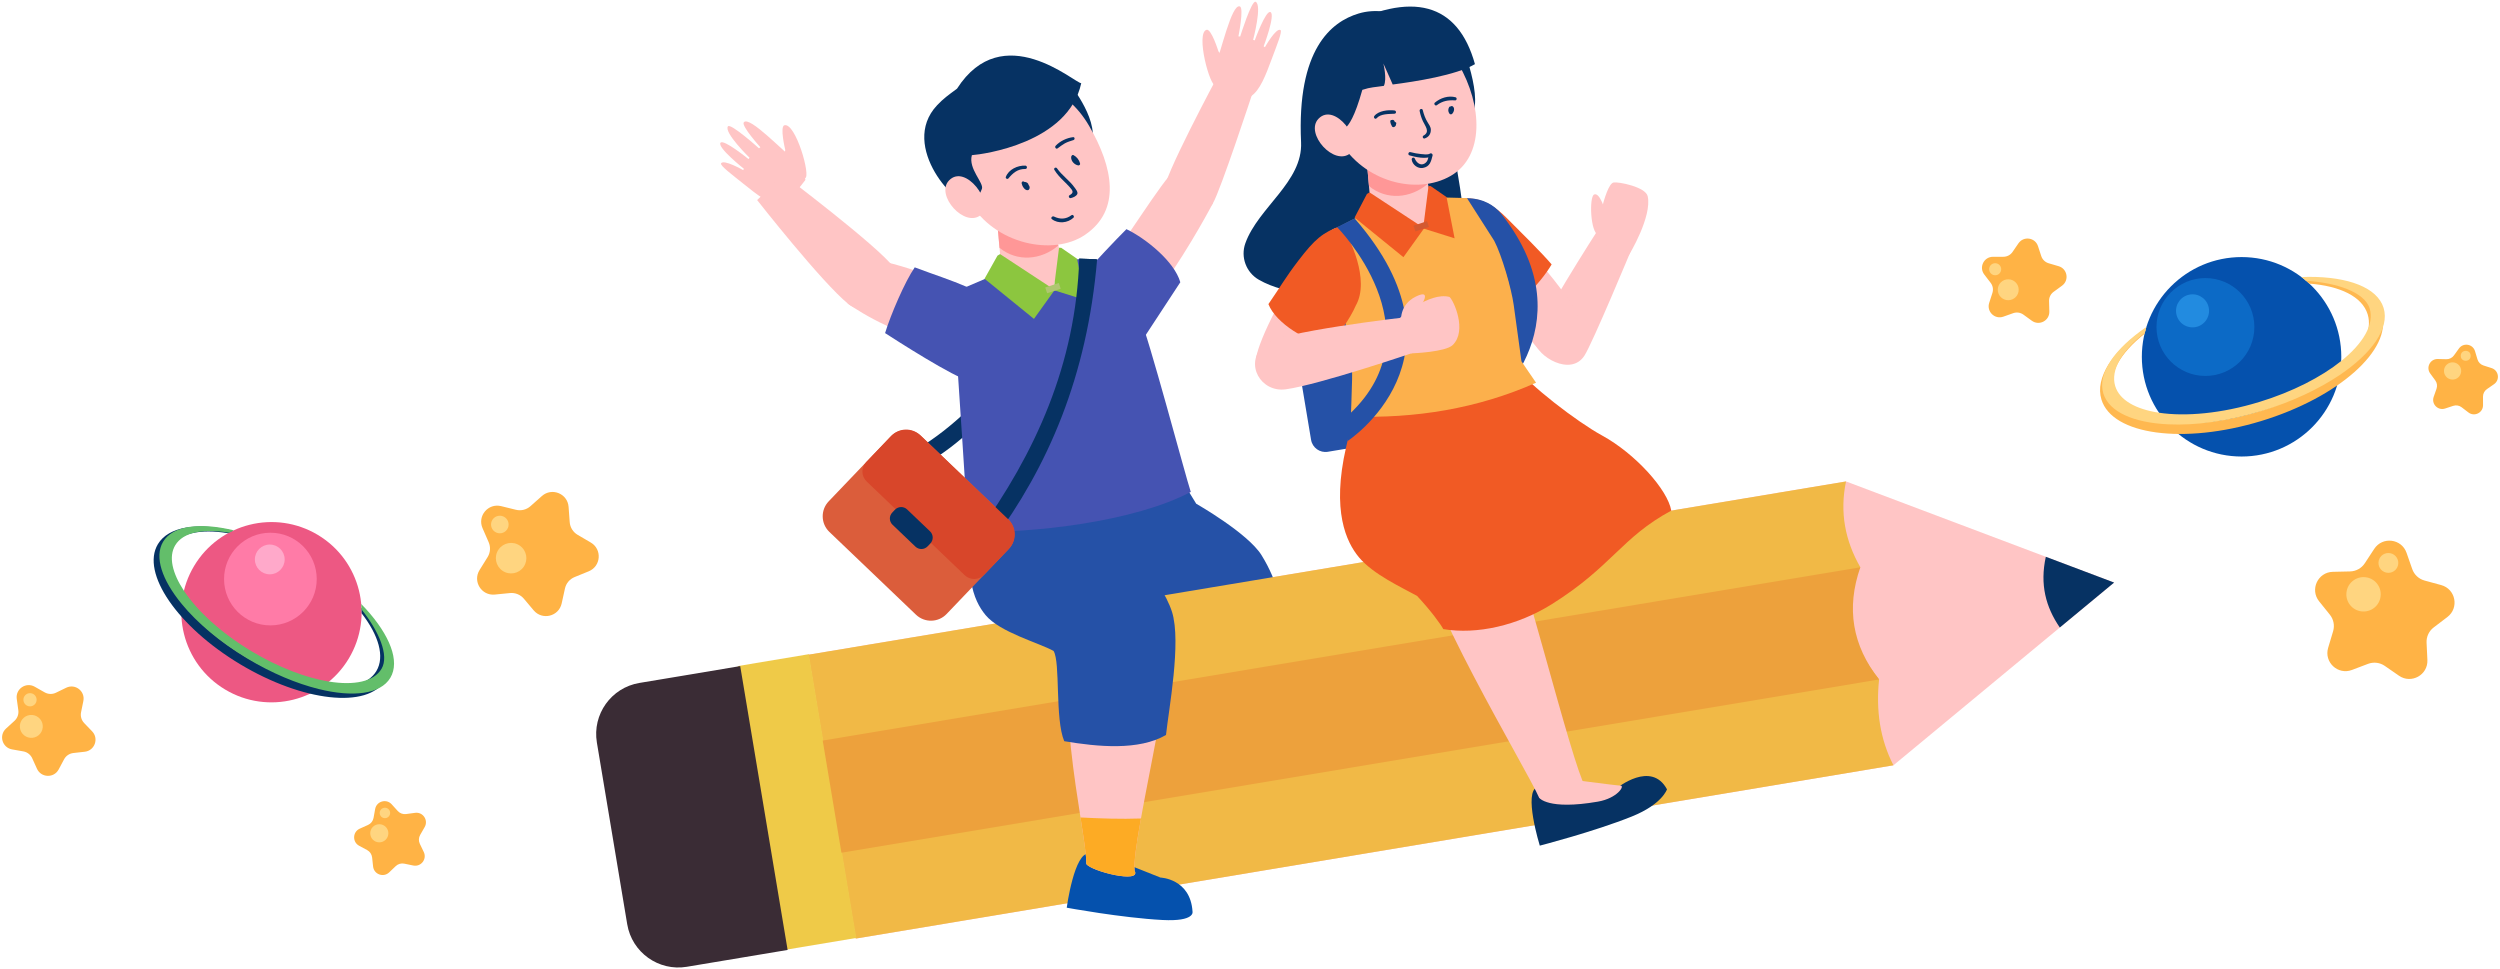 <?xml version="1.0" encoding="utf-8"?>
<!-- Generator: Adobe Illustrator 16.0.0, SVG Export Plug-In . SVG Version: 6.00 Build 0)  -->
<!DOCTYPE svg PUBLIC "-//W3C//DTD SVG 1.1//EN" "http://www.w3.org/Graphics/SVG/1.1/DTD/svg11.dtd">
<svg version="1.1" id="圖層_1" xmlns="http://www.w3.org/2000/svg" xmlns:xlink="http://www.w3.org/1999/xlink" x="0px" y="0px"
	 width="601px" height="233px" viewBox="0 0 601 233" enable-background="new 0 0 601 233" xml:space="preserve">
<g>
	<path fill="#FFC5C5" d="M193.539,42.835c1.469-0.383-2.266-13.387-4.959-12.726c-1.17,0.286,0.192,5.913,0.192,5.913
		s-0.403,2.72,0.22,3.511C190.959,42.028,193.539,42.835,193.539,42.835z"/>
	<path fill="#FFC5C5" d="M193.615,43.249c0,0-0.577-3.712-2.034-4.352c-3.188-2.312-11.417-11.164-12.769-9.496
		c-0.685,0.843,3.985,5.997,3.985,5.997l-0.339,0.253c0,0-6.843-6.139-7.461-5.276c-1.048,1.459,5.2,7.551,5.2,7.551l-0.267,0.311
		c0,0-6.02-4.909-6.728-3.911c-0.81,1.141,5.623,6.243,5.623,6.243l-0.156,0.333c0,0-4.739-2.714-5.327-1.622
		c-0.28,0.517,2.643,2.705,5.434,4.944c3.094,2.479,6.223,5.01,8.878,5.082C189.155,49.256,193.615,43.249,193.615,43.249z"/>
	<g>
		<path fill="#ED5883" d="M46.674,136.038c-6.151,10.27-2.815,23.575,7.451,29.726c10.265,6.152,23.573,2.815,29.725-7.453
			c6.149-10.266,2.814-23.574-7.451-29.725C66.131,122.438,52.823,125.773,46.674,136.038z"/>
		<circle fill="#FF7BA7" cx="65.003" cy="139.205" r="11.138"/>
		<circle fill="#FFA9CA" cx="64.853" cy="134.487" r="3.581"/>
		<path fill="#053263" d="M54.811,128.19c-6.589-1.118-11.839-0.045-13.918,3.423c-3.762,6.281,4.289,18.029,17.976,26.229
			c13.692,8.203,27.851,9.761,31.612,3.48c2.077-3.469,0.542-8.601-3.545-13.883c0.004-0.197-0.005-0.984-0.028-1.336
			c0.008,0.01,0.134,0.174,0.142,0.183c5.695,6.487,8.064,13.007,5.521,17.25c-4.14,6.909-19.73,5.194-34.812-3.842
			c-15.074-9.032-23.944-21.968-19.802-28.876c2.563-4.283,9.518-5.25,18.022-3.223C55.843,127.656,54.853,128.195,54.811,128.19z"
			/>
		<path fill="#63BE6A" d="M39.213,130.232c-2.17,3.636-0.273,9.192,4.475,14.963c3.713,4.528,9.175,9.171,15.799,13.136
			c5.891,3.535,11.838,6.002,17.11,7.31c8.24,2.042,14.878,1.261,17.237-2.69c2.381-3.978-0.122-10.253-5.904-16.601l-1.102-1.154
			c0.048,0.437,0.083,0.873,0.085,1.32c4.096,5.115,6.727,11.046,4.806,14.268c-1.847,3.083-6.569,4.041-12.618,3.07
			c-5.482-0.889-12.061-3.357-18.572-7.256c-7.315-4.383-13.079-9.691-16.316-14.584c-2.814-4.253-3.73-8.202-2.085-10.934
			c1.882-3.139,6.726-4.073,12.906-3.016c0.377-0.208,0.769-0.398,1.157-0.574C48.074,125.537,41.547,126.33,39.213,130.232z"/>
	</g>
	<g>
		<path fill="#FFB345" d="M4.027,168.007l0.378,2.736c0.129,0.944-0.213,1.898-0.918,2.541l-2.039,1.863
			c-1.777,1.622-0.921,4.582,1.447,5.006l2.718,0.483c0.941,0.167,1.738,0.789,2.136,1.661l1.139,2.513
			c1,2.191,4.076,2.293,5.21,0.171l1.303-2.437c0.448-0.844,1.283-1.411,2.236-1.519l2.743-0.308c2.391-0.27,3.437-3.164,1.77-4.9
			l-1.914-1.99c-0.662-0.69-0.943-1.661-0.75-2.599l0.552-2.701c0.484-2.36-1.945-4.249-4.113-3.199l-2.484,1.205
			c-0.861,0.418-1.872,0.384-2.703-0.088l-2.399-1.361C6.247,163.895,3.697,165.623,4.027,168.007z"/>
		<circle fill="#FFD580" cx="7.216" cy="168.221" r="1.589"/>
		<path fill="#FFD580" d="M5.408,176.391c0.973,1.168,2.711,1.328,3.882,0.356c1.169-0.975,1.329-2.712,0.355-3.884
			c-0.974-1.17-2.711-1.33-3.883-0.356C4.593,173.479,4.434,175.219,5.408,176.391z"/>
	</g>
	<g>
		<circle fill="#0551AD" cx="538.873" cy="85.774" r="23.974"/>
		<circle fill="#0C6AC6" cx="530.186" cy="78.612" r="11.764"/>
		<path fill="#228BE0" d="M523.29,75.886c0.639,2.098,2.857,3.279,4.954,2.641c2.101-0.642,3.281-2.859,2.64-4.957
			c-0.638-2.098-2.856-3.278-4.954-2.641C523.832,71.571,522.65,73.788,523.29,75.886z"/>
		<path fill="#FFB850" d="M515.536,80.265c-5.805,4.581-8.821,9.686-7.516,13.964c2.363,7.747,17.977,9.856,34.858,4.706
			c16.896-5.152,28.676-15.616,26.313-23.363c-1.306-4.277-6.656-6.825-14.024-7.388c-0.158-0.151-0.812-0.727-1.116-0.968
			c0.015,0,0.241,0.018,0.253,0.018c9.553,0.142,16.658,3.03,18.256,8.265c2.6,8.527-10.376,20.047-28.982,25.724
			c-18.596,5.671-35.792,3.352-38.393-5.174c-1.609-5.278,2.757-11.707,10.729-17.185C515.865,79.023,515.572,80.236,515.536,80.265
			z"/>
		<path fill="#FFD580" d="M505.642,94.583c1.371,4.479,7.341,7.044,15.601,7.426c6.471,0.312,14.334-0.725,22.503-3.221
			c7.274-2.207,13.708-5.264,18.692-8.617c7.786-5.248,12.072-11.276,10.58-16.145c-1.498-4.903-8.506-7.507-18.008-7.469
			l-1.76,0.045c0.395,0.285,0.778,0.58,1.146,0.91c7.236,0.434,14.053,2.678,15.273,6.641c1.16,3.804-1.557,8.392-6.84,12.635
			c-4.797,3.84-11.703,7.411-19.735,9.858c-9.023,2.751-17.656,3.544-24.073,2.573c-5.579-0.846-9.498-3.024-10.521-6.402
			c-1.179-3.872,1.646-8.543,7.099-12.829c0.111-0.462,0.244-0.926,0.387-1.377C508.36,83.828,504.17,89.773,505.642,94.583z"/>
	</g>
	<g>
		<path fill="#FFB345" d="M591.135,83.768l-1.214,1.681c-0.419,0.582-1.101,0.921-1.817,0.904l-2.074-0.047
			c-1.807-0.042-2.877,2.009-1.811,3.469l1.223,1.674c0.427,0.578,0.536,1.331,0.298,2.011l-0.685,1.954
			c-0.598,1.709,1.021,3.359,2.74,2.797l1.971-0.648c0.682-0.223,1.43-0.098,2.002,0.339l1.65,1.256
			c1.436,1.096,3.508,0.067,3.504-1.742l-0.006-2.075c-0.004-0.717,0.349-1.391,0.94-1.798l1.704-1.182
			c1.486-1.028,1.146-3.318-0.575-3.872l-1.976-0.635c-0.682-0.221-1.213-0.762-1.42-1.448l-0.596-1.987
			C594.475,82.685,592.194,82.302,591.135,83.768z"/>
		<circle fill="#FFD580" cx="592.757" cy="85.538" r="1.193"/>
		<path fill="#FFD580" d="M587.537,89.035c-0.082,1.141,0.777,2.13,1.921,2.207c1.14,0.081,2.129-0.781,2.206-1.922
			c0.08-1.141-0.78-2.13-1.922-2.207C588.604,87.035,587.614,87.894,587.537,89.035z"/>
	</g>
	<g>
		<path fill="#FFB345" d="M570.771,131.941l-2.271,3.461c-0.782,1.199-2.112,1.938-3.546,1.969l-4.139,0.095
			c-3.612,0.08-5.563,4.266-3.303,7.085l2.592,3.228c0.9,1.116,1.188,2.61,0.773,3.983l-1.188,3.965
			c-1.041,3.463,2.338,6.609,5.716,5.331l3.875-1.469c1.34-0.506,2.847-0.324,4.026,0.494l3.404,2.356
			c2.965,2.061,7.008-0.18,6.835-3.789l-0.196-4.139c-0.073-1.434,0.568-2.808,1.713-3.675l3.293-2.508
			c2.876-2.191,1.99-6.726-1.496-7.677l-3.996-1.089c-1.383-0.377-2.493-1.409-2.965-2.765l-1.368-3.908
			C577.34,129.481,572.752,128.921,570.771,131.941z"/>
		<path fill="#FFD580" d="M571.787,135.271c-0.035,1.316,1.008,2.408,2.324,2.439c1.315,0.034,2.408-1.01,2.44-2.324
			c0.032-1.319-1.011-2.411-2.326-2.44C572.91,132.913,571.817,133.957,571.787,135.271z"/>
		<path fill="#FFD580" d="M564.066,142.773c-0.061,2.285,1.746,4.18,4.031,4.23c2.285,0.057,4.18-1.75,4.231-4.031
			c0.058-2.285-1.749-4.183-4.032-4.23C566.014,138.688,564.119,140.49,564.066,142.773z"/>
	</g>
	<g>
		<path fill="#FFB345" d="M90.188,194.484l-0.388,2.146c-0.137,0.745-0.63,1.375-1.318,1.683l-1.994,0.896
			c-1.736,0.778-1.825,3.215-0.147,4.116l1.923,1.036c0.664,0.358,1.11,1.022,1.194,1.774l0.235,2.171
			c0.204,1.894,2.492,2.728,3.87,1.412l1.579-1.509c0.547-0.52,1.315-0.739,2.057-0.584l2.138,0.444
			c1.861,0.389,3.365-1.528,2.54-3.242l-0.945-1.969c-0.329-0.683-0.298-1.481,0.075-2.137l1.086-1.893
			c0.946-1.657-0.415-3.677-2.302-3.421l-2.164,0.292c-0.75,0.099-1.501-0.174-2.008-0.733l-1.467-1.619
			C92.873,191.943,90.53,192.61,90.188,194.484z"/>
		<path fill="#FFD580" d="M91.365,195.893c0.255,0.646,0.985,0.961,1.629,0.707c0.645-0.255,0.961-0.984,0.708-1.631
			c-0.254-0.645-0.987-0.962-1.631-0.704C91.425,194.514,91.108,195.247,91.365,195.893z"/>
		<path fill="#FFD580" d="M89.156,201.122c0.443,1.119,1.708,1.668,2.828,1.228c1.118-0.444,1.67-1.711,1.229-2.832
			c-0.443-1.119-1.711-1.668-2.829-1.225C89.262,198.732,88.712,199.999,89.156,201.122z"/>
	</g>
	<g>
		<path fill="#FFB345" d="M477.02,65.995l1.533,1.997c0.532,0.689,0.689,1.599,0.422,2.429l-0.773,2.395
			c-0.676,2.088,1.338,4.045,3.405,3.309l2.374-0.844c0.82-0.29,1.734-0.158,2.442,0.352l2.036,1.477
			c1.781,1.285,4.263-0.024,4.202-2.222l-0.067-2.515c-0.024-0.872,0.383-1.699,1.088-2.213l2.03-1.481
			c1.776-1.296,1.296-4.064-0.81-4.685l-2.414-0.71c-0.836-0.249-1.5-0.89-1.77-1.72l-0.783-2.392
			c-0.681-2.088-3.461-2.486-4.701-0.675l-1.425,2.076c-0.495,0.722-1.31,1.151-2.18,1.153l-2.517,0.005
			C476.916,61.735,475.68,64.256,477.02,65.995z"/>
		<path fill="#FFD580" d="M479.131,66.079c0.75,0.282,1.582-0.098,1.863-0.85c0.284-0.748-0.098-1.58-0.847-1.862
			s-1.583,0.099-1.864,0.847C478.004,64.964,478.384,65.798,479.131,66.079z"/>
		<circle fill="#FFD580" cx="482.779" cy="69.657" r="2.514"/>
	</g>
	<g>
		<path fill="#FFB345" d="M116.002,126.975l1.47,3.365c0.512,1.164,0.414,2.508-0.254,3.587l-1.939,3.12
			c-1.69,2.723,0.474,6.197,3.661,5.886l3.655-0.362c1.266-0.125,2.514,0.383,3.337,1.353l2.365,2.808
			c2.07,2.448,6.043,1.465,6.729-1.669l0.79-3.586c0.271-1.242,1.137-2.269,2.314-2.75l3.399-1.386
			c2.965-1.209,3.259-5.294,0.497-6.915l-3.168-1.854c-1.097-0.646-1.811-1.785-1.902-3.057l-0.268-3.661
			c-0.231-3.196-4.029-4.738-6.421-2.607l-2.749,2.441c-0.949,0.846-2.258,1.167-3.491,0.862l-3.563-0.878
			C117.353,120.908,114.715,124.042,116.002,126.975z"/>
		<path fill="#FFD580" d="M118.963,127.834c0.963,0.664,2.275,0.42,2.938-0.545c0.662-0.962,0.416-2.273-0.546-2.938
			c-0.961-0.66-2.277-0.414-2.939,0.543C117.758,125.86,118.003,127.176,118.963,127.834z"/>
		<path fill="#FFD580" d="M120.796,137.207c1.67,1.146,3.95,0.724,5.097-0.947c1.146-1.668,0.727-3.95-0.945-5.1
			c-1.669-1.145-3.952-0.723-5.1,0.95C118.702,133.777,119.129,136.058,120.796,137.207z"/>
	</g>
	<g>
		<g>
			<path fill="#063263" d="M257.805,21.011c0,0,8.253,10.629,3.349,15.319c-4.905,4.689-8.111-15.272-3.456-15.957"/>
			<path fill="#063263" d="M218.433,113.458l-3.809-2.48c16.612-7.184,31.277-24.97,44.831-48.806l4.161,0.149
				C249.229,88.325,233.107,107.592,218.433,113.458z"/>
			
				<rect x="253.265" y="77.276" transform="matrix(0.981 0.193 -0.193 0.981 23.73 -47.438)" fill="#063263" width="4.103" height="41.568"/>
			<path fill="#FFC5C5" d="M368.987,82.195c-0.819-2.135,15.361-27.243,15.361-27.243l7.983,4.702c0,0-9.518,22.927-11.45,25.869
				C377.549,90.599,369.557,85.636,368.987,82.195z"/>
			<path fill="#2551A7" d="M338.607,105.368l-19.401,3.241c-1.903,0.316-3.706-0.97-4.025-2.875l-5.484-32.839
				c-0.981-5.875,2.984-11.431,8.858-12.41l12.217-2.041L338.607,105.368z"/>
			<path fill="#063263" d="M326.587,3.255c-6.575,1.986-14.853,8.594-13.81,30.944c0.445,9.521-10.309,15.654-13.397,24.288
				c-1.187,3.314,0.193,7.013,3.246,8.764c13.481,7.725,41.56,1.54,48.698-5.491c3.834-8.698-8.741-54.883-8.741-54.883
				S334.811,0.768,326.587,3.255z"/>
			<g>
				<path fill="#053D7F" d="M414.391,176.762c0,0,8.244-6.651,11.998,0.369c0,0-1.149,3.584-8.482,6.495
					c-9.075,3.599-22.156,6.908-22.156,6.908s-3.991-13.106-0.48-14.094C398.781,175.453,414.391,176.762,414.391,176.762z"/>
				<path fill="#FFC5C5" d="M385.758,107.394c5.842,13.159,17.603,63.277,21.09,69.266c3.783,4.42-9.463,3.482-11.213,2.338
					c-2.922-6.856-29.337-50.932-28.104-61.231C368.764,107.466,385.758,107.394,385.758,107.394z"/>
				<path fill="#FFC5C5" d="M400.579,174.292c0,0,13.626,1.88,14.673,1.898c1.051,0.015-0.782,3.031-5.49,3.826
					c-12.111,2.041-14.127-1.019-14.127-1.019L400.579,174.292z"/>
			</g>
			<g>
				<polygon fill="#FFC5C5" points="455.181,183.975 205.729,225.632 194.334,157.395 443.785,115.737 508.231,140.046 				"/>
				<path fill="#063263" d="M491.816,133.853c-1.465,6.651-0.008,12.092,3.36,16.999l13.055-10.806L491.816,133.853z"/>
				<path fill="#2551A7" d="M275.877,102.823c-13.037,8.123-5.085,4.841-20.386,6.412c0.297,2.663-0.394,9.501-0.669,12.677
					c-1.373,15.779,2.224,21.867,5.66,25.013c3.975,3.641,13.628,4.823,17.396,6.274c2.046,2.491,3.194,5.291,3.92,6.906
					c8.226,0.226,20.018-1.254,27.218-7.628c-0.592-6.432-1.744-12.563-5.747-19.017c-3.288-5.3-15.698-12.365-15.698-12.365
					S277.509,104.574,275.877,102.823z"/>
				<path fill="#F1B946" d="M455.179,183.975l-249.451,41.657l-11.396-68.237l249.452-41.656c-1.545,7.393-0.23,14.241,3.445,20.634
					c-6.717,8.643-2.349,18.217,4.504,26.966C450.947,170.777,451.958,177.695,455.179,183.975z"/>
				
					<rect x="182.965" y="158.325" transform="matrix(0.986 -0.165 0.165 0.986 -29.164 34.206)" fill="#EFCA48" width="17.321" height="69.182"/>
				<path fill="#3A2C35" d="M189.343,228.368l-24.232,4.047c-6.781,1.132-13.195-3.447-14.328-10.226l-7.295-43.685
					c-1.132-6.779,3.447-13.195,10.228-14.325l24.232-4.05L189.343,228.368z"/>
				<path fill="#EDA13C" d="M451.732,163.339l-249.452,41.657l-4.502-26.966l249.45-41.657
					C443.793,146.186,445.295,155.174,451.732,163.339z"/>
			</g>
			<g>
				<path fill="#063263" d="M388.743,189.438c0,0,8.215-6.69,12,0.315c0,0-1.13,3.588-8.452,6.534
					c-9.059,3.641-22.125,7.005-22.125,7.005s-4.051-13.085-0.545-14.089C373.129,188.199,388.743,189.438,388.743,189.438z"/>
				<path fill="#FFC5C5" d="M359.799,120.201c5.902,13.13,17.885,63.197,21.404,69.169c3.801,4.402-9.449,3.526-11.205,2.39
					c-2.955-6.844-29.568-50.796-28.38-61.105C342.804,120.351,359.799,120.201,359.799,120.201z"/>
				<path fill="#FFC5C5" d="M374.922,187.03c0,0,13.633,1.821,14.684,1.834c1.048,0.009-0.77,3.035-5.477,3.851
					c-12.1,2.097-14.131-0.955-14.131-0.955L374.922,187.03z"/>
			</g>
			<polygon fill="#FFC5C5" points="342.059,47.337 352.879,47.964 364.5,108.108 332.066,113.525 318.659,56.229 332.141,49.839 			
				"/>
			<path fill="#FFC5C5" d="M329.707,51.53l-1.002-11.22l13.067-1.745l2.542,9.62C338.159,54.698,329.707,51.53,329.707,51.53z"/>
			<path fill="#FF9797" d="M340.516,38.944l2.742,5.241c-4.201,3.571-9.955,3.986-14.156,0.55l-0.396-4.425L340.516,38.944z"/>
			<path fill="#063263" d="M350.52,8.318c0,0,6.076,14.118,3.438,19.208c-2.641,5.093-15.785-4.239-15.785-4.239L350.52,8.318z"/>
			<path fill="#FFC5C5" d="M322.025,33.766c5.786,9.987,18.613,13.219,26.74,8.509c8.124-4.706,7.67-16.852,1.882-26.837
				c-5.784-9.986-16.267-12.985-24.392-8.279C318.133,11.868,316.236,23.78,322.025,33.766z"/>
			<path fill="#063263" d="M354.578,15.421c-4.551,2.684-14.432,4.198-19.775,4.893c-0.258-0.641-2.244-5.052-2.244-5.052
				s0.93,3.721,0.122,5.379c-2.134,0.335-3.14,0.281-5.177,0.958c-3.682,13.154-5.566,7.475-5.479,12.167
				c-3.089,2.278-13.266-19.873-0.006-26.935C339.57-2.52,350.52,0.789,354.578,15.421z"/>
			<path fill="#FFC5C5" d="M369.79,83.913c0,0,8.565,4.739,9.95-4.667c0.832-5.513-11.098-17.55-18.195-25.941
				c-3.432-4.059-7.738-6.642-12.496-3.867C344.208,53.823,369.79,83.913,369.79,83.913z"/>
			<path fill="#F15A24" d="M358.787,76.069c-4.877-9.626-10.484-24.028-7.367-28.271c2.227-0.307,6.012-0.168,10.584,4.401
				c3.415,3.41,8.629,8.564,11.008,11.36C370.413,68.039,363.871,75.042,358.787,76.069z"/>
			<path fill="#2551A7" d="M351.333,47.613c0,0,24.03,25.082,4.442,44.635l1.115,6.685c0,0,25.738-19.984,4.088-47.44
				c-1.838-2.332-4.646-3.691-7.615-3.815C352.756,47.653,352.086,47.632,351.333,47.613z"/>
			<path fill="#F15A24" d="M385.098,104.669c-5.891-3.211-17.699-12.217-20.834-16.676c-14.035,6.235-22.862,7.577-38.232,7.012
				c-0.076,2.678-1.708,9.355-2.422,12.461c-3.549,15.436,0.08,22.88,3.049,26.473c3.43,4.153,10.473,7.355,14.002,9.314
				c3.422,3.67,5.697,6.844,6.304,7.983c8.113,1.369,17.919-0.879,26.069-5.978c14.48-9.061,16.754-16.049,28.739-22.506
				C400.934,117.739,393.103,109.031,385.098,104.669z"/>
			<path fill="#FCB04C" d="M369.268,92.003c-1.148-1.633-3.51-5.151-3.51-5.151l-1.865-13.556
				c-0.531-3.871-2.865-11.959-4.684-15.417l-6.557-10.263l-8.408-0.221l-1.877,7.477l-12.754-4.369l-7.214,3.748l-0.005,18.539
				l1.647,7.774c0.747,3.523,1.081,7.121,1,10.723c-0.069,3.047-0.253,7.625-0.288,8.829
				C340.123,100.681,355.23,98.241,369.268,92.003z"/>
			<path fill="#FFC5C5" d="M312.639,91.227c0,0-10.381,0.215-10.721-4.382c-0.118-3.483,6.223-16.442,12.75-25.284
				c3.156-4.275,5.105-6.863,7.352-6.866c3.727,3.812,4.949,10.966,2.215,17.876C321.533,78.366,312.639,91.227,312.639,91.227z"/>
			<path fill="#F15A24" d="M319.436,82.948c1.896-1.779,5.178-6.384,6.497-9.495c3.521-6.16-1.527-16.555-3.533-19.202
				c-4.499,1.692-6.316,3.244-10.25,8.373c-3.161,4.124-4.176,6.079-7.223,10.485C306.748,77.787,314.293,82.263,319.436,82.948z"/>
			<path fill="#2551A7" d="M321.438,54.607c0,0,24.463,24.668,3.062,44.859l-0.567,6.579c0,0,30.863-20.136,1.712-53.541
				L321.438,54.607z"/>
			<path fill="#FFC5C5" d="M316.969,28.542c-3.398,3.527,3.832,11.623,7.732,8.231C327.874,34.012,320.939,24.421,316.969,28.542z"
				/>
			<path fill="#FFC5C5" d="M336.58,76.404c0,0,6.938-6.272,11.859-5.03c0.971,0.722,4.357,8.098,0.793,11.574
				c-1.729,1.688-9.662,1.995-10.025,2.006C338.845,84.965,336.58,76.404,336.58,76.404z"/>
			<g>
				<path fill="#FFC5C5" d="M383.5,57.424c0,0,2.223-13.182,4.426-13.558c1.189-0.203,7.68,1.074,8.18,3.304
					c1.088,4.847-4.373,14.008-4.617,14.278S383.5,57.424,383.5,57.424z"/>
				<path fill="#FFC5C5" d="M383.23,46.756c1.422-0.613,2.721,4.136,2.721,4.136l0.072,0.212c0,0,0.316,6.048-1.711,5.465
					C382.283,55.981,382.006,47.28,383.23,46.756z"/>
			</g>
			<path fill="#FFC5C5" d="M303.859,82.821c3.248-3.011,33.75-6.526,33.75-6.526l2.23,8.466c0,0-22.621,7.7-30.734,8.83
				C303.172,94.42,298.96,87.565,303.859,82.821z"/>
			<polygon fill="#F15A24" points="329.236,46.249 328.609,46.631 325.648,52.3 337.381,61.826 342.367,54.872 			"/>
			<polygon fill="#F15A24" points="343.414,44.718 343.932,44.739 347.746,47.376 349.682,57.288 342.123,54.912 			"/>
			
				<rect x="340.09" y="53.697" transform="matrix(0.948 -0.317 0.317 0.948 0.375 111.158)" fill="#D35930" width="3.435" height="1.459"/>
			<g>
				<path fill="#FFC5C5" d="M279.91,45.93c-0.907-2.103,13.078-28.095,13.078-28.095l8.173,4.374c0,0-7.753,23.606-9.563,26.627
					C288.475,54.045,280.618,49.343,279.91,45.93z"/>
				<g>
					<path fill="#0551AD" d="M278.969,210.965c0,0,7.228,0.244,7.715,8.192c0,0,0.658,2.421-7.224,2.01
						c-9.747-0.509-23.018-2.955-23.018-2.955s1.829-13.573,5.435-13.01c1.833,0.288,10.837,3.27,10.837,3.27L278.969,210.965z"/>
					<path fill="#FFC5C5" d="M282.142,148.754c-0.171,14.397-10.071,53.646-9.396,60.545c1.793,3.223-10.488,0.15-11.603-1.617
						c0.2-7.453-9.798-46.195-0.749-61.688C265.806,137.145,282.142,148.754,282.142,148.754z"/>
					<path fill="#FDAB24" d="M274.287,196.765c-4.842,0.18-9.722-0.005-14.536-0.245c0.81,5.187,1.442,9.23,1.392,11.162
						c1.114,1.768,13.396,4.84,11.603,1.617C272.551,207.327,273.226,202.696,274.287,196.765z"/>
				</g>
				<path fill="#FFC5C5" d="M240.888,66.361l-1.002-11.219l13.068-1.745l2.542,9.619c-1.298,1.376-2.28,6.204-2.28,6.204
					L240.888,66.361z"/>
				<path fill="#FF9797" d="M251.698,53.775l2.741,5.243c-4.201,3.571-9.955,3.985-14.157,0.551l-0.396-4.427L251.698,53.775z"/>
				<path fill="#FFC5C5" d="M233.206,48.597c5.787,9.987,19.903,13.135,27.657,7.84c8.712-5.95,6.755-16.181,0.966-26.165
					c-5.785-9.987-16.266-12.987-24.391-8.278C229.313,26.701,227.417,38.611,233.206,48.597z"/>
				<path fill="#063263" d="M259.928,20.002c-3.119,14.395-23.642,17.115-26.289,17.297c-0.921,3.29,2.95,6.669,2.411,8.112
					c-1.618,4.333-2.911-0.333-2.845,3.186c-2.648,1.955-17.273-13.375-7.927-23.292c1.519-1.611,2.667-2.421,4.789-3.989
					C241.041,4.219,258.37,19.987,259.928,20.002z"/>
				<path fill="#FFC5C5" d="M291.599,48.836c0,0,0.052-7.741-9.45-7.418c-1.917,0.547-12.893,18.77-19.875,27.257
					c-3.376,4.103-5.145,8.807-1.563,12.989C270.232,89.718,291.599,48.836,291.599,48.836z"/>
				<path fill="#4553B2" d="M283.746,67.851c-2.795,4.25-9.513,14.514-9.513,14.514s-14.379-2.603-17.473-4.526
					c-0.481-2.196-1.001-6.211,3.2-11.126c3.136-3.667,8.236-9.034,10.835-11.623C275.462,57.331,282.326,62.863,283.746,67.851z"/>
				<path fill="#2551A7" d="M258.29,106.317c-14.037,6.237-5.706,4.088-21.079,3.521c-0.074,2.679-1.707,9.355-2.419,12.46
					c-3.55,15.438-0.835,21.966,2.133,25.56c3.43,4.152,12.826,6.669,16.355,8.626c1.681,2.751,0.296,16.303,2.563,21.7
					c8.116,1.367,17.933,2.297,24.464-1.496c0.635-6.003,3.719-22.289,1.462-29.535c-2.516-8.081-14.435-21.114-14.435-21.114
					S259.666,108.275,258.29,106.317z"/>
				<path fill="#4553B2" d="M286.264,118.253c-1.155-3.351-10.422-38.346-12.241-41.802l-10.188-14.002l-8.41-0.221l-1.877,7.475
					l-12.75-4.368l-8.843,3.781l-1.959,16.424c0,0,2.743,41.039,2.71,42.244C248.077,128.349,272.854,125.386,286.264,118.253z"/>
				<path fill="#FFC5C5" d="M203.792,72.956c0,0-0.984-9.56,3.508-10.608c3.418-0.661,17.209,3.591,26.958,8.665
					c1.447,2.401-2.14,12.787-9.39,11.163C213.186,79.896,203.792,72.956,203.792,72.956z"/>
				<path fill="#4553B2" d="M212.774,80.075c2.184,1.415,16.868,10.878,20.203,11.411c6.825,1.941,5.828-19.725-0.094-22.313
					c-4.762-2.08-7.972-3.002-12.979-4.903C217.54,67.687,214.114,75.684,212.774,80.075z"/>
				<path fill="#FFC5C5" d="M228.15,43.375c-3.398,3.526,3.832,11.621,7.732,8.231C239.054,48.845,232.122,39.253,228.15,43.375z"/>
				<path fill="#FFC5C5" d="M214.87,64.27c-3.909-5.191-26.578-22.279-26.578-22.279l-6.275,6.105c0,0,15.561,19.837,21.929,24.986
					C208.605,76.851,216.625,70.858,214.87,64.27z"/>
				<polygon fill="#8CC63F" points="240.417,61.083 239.791,61.463 236.68,67.012 248.563,76.659 253.547,69.703 				"/>
				<polygon fill="#8CC63F" points="254.595,59.552 255.113,59.571 258.926,62.21 260.862,72.123 253.304,69.747 				"/>
				
					<rect x="251.271" y="68.528" transform="matrix(0.949 -0.317 0.317 0.949 -8.909 83.733)" fill="#AFC671" width="3.435" height="1.46"/>
			</g>
			<path fill="#FFC5C5" d="M336.841,77.386c0,0-0.612-4.083,3.577-6.117c4.189-2.036,0.949,2.633,0.949,2.633L336.841,77.386z"/>
			<path fill="#DB5D3B" d="M220.201,147.774l-20.815-19.896c-2.078-1.988-2.151-5.285-0.165-7.361l14.85-15.537
				c1.986-2.076,5.282-2.151,7.359-0.164l20.814,19.896c2.079,1.989,2.152,5.283,0.167,7.36l-14.851,15.536
				C225.573,149.687,222.279,149.76,220.201,147.774z"/>
			<path fill="#063263" d="M234.869,128.38l3.622,1.927c13.424-18.072,22.875-39.784,25.259-67.972l-4.294-0.162
				C258.626,87.605,248.886,108.97,234.869,128.38z"/>
			<path fill="#D8462A" d="M231.915,138.282l-23.572-22.534c-1.317-1.26-1.365-3.349-0.105-4.664l6.003-6.281
				c1.893-1.979,5.032-2.05,7.012-0.155l21.17,20.235c1.98,1.895,2.051,5.034,0.158,7.014l-6.003,6.279
				C235.32,139.492,233.231,139.538,231.915,138.282z"/>
			<path fill="#063263" d="M220.073,131.413l-5.511-5.268c-0.826-0.79-0.856-2.099-0.065-2.923l0.653-0.688
				c0.789-0.824,2.099-0.854,2.923-0.063l5.512,5.267c0.826,0.788,0.855,2.099,0.064,2.924l-0.654,0.685
				C222.208,132.172,220.899,132.202,220.073,131.413z"/>
		</g>
		<path fill="#FFC5C5" d="M292.311,20.63c-1.459,0.423-4.919-12.655-2.266-13.468c1.15-0.354,2.865,5.174,2.865,5.174
			s1.742,2.131,1.612,3.129C294.111,18.616,292.311,20.63,292.311,20.63z"/>
		<path fill="#FFC5C5" d="M292.456,21.028c0,0-1.405-3.485-0.485-4.782c1.555-3.619,4.078-15.439,6.099-14.701
			c1.02,0.375-0.352,7.193-0.352,7.193l0.422,0.042c0,0,2.73-8.776,3.704-8.353c1.646,0.715-0.595,9.147-0.595,9.147l0.389,0.131
			c0,0,2.649-7.301,3.771-6.808c1.281,0.565-1.627,8.244-1.627,8.244l0.305,0.204c0,0,2.676-4.76,3.742-4.124
			c0.504,0.301-0.881,3.676-2.132,7.03c-1.384,3.718-2.772,7.491-5.016,8.916C299.368,23.897,292.456,21.028,292.456,21.028z"/>
		<g>
			<g id="XMLID_13_">
				<g>
					<path fill="#063263" d="M330.937,28.425c0.955-1.104,2.962-1.005,4.282-1.083c0.521-0.031,0.496-0.729,0-0.791
						c-1.483-0.188-3.837,0.063-4.827,1.331C330.095,28.262,330.605,28.807,330.937,28.425L330.937,28.425z"/>
				</g>
			</g>
			<g id="XMLID_12_">
				<g>
					<path fill="#063263" d="M345.405,25.294c1.349-1.029,2.743-1.275,4.399-1.16c0.438,0.031,0.513-0.644,0.102-0.753
						c-1.737-0.463-3.639,0.163-4.973,1.302C344.601,24.968,345.054,25.562,345.405,25.294L345.405,25.294z"/>
				</g>
			</g>
			<g id="XMLID_11_">
				<g>
					<path fill="#063263" d="M341.28,26.679c0.163,0.862,0.42,1.653,0.782,2.45c0.526,1.157,1.822,2.571,0.144,3.475
						c-0.37,0.199-0.116,0.821,0.288,0.683c0.985-0.335,1.496-1.086,1.481-2.135c-0.008-0.628-0.453-1.236-0.769-1.741
						c-0.562-0.901-0.926-1.912-1.175-2.939C341.913,25.978,341.188,26.191,341.28,26.679L341.28,26.679z"/>
				</g>
			</g>
			<g id="XMLID_10_">
				<g>
					<path fill="#063263" d="M334.223,29.208c0.047,0.43,0.188,0.798,0.41,1.169c0.176,0.295,0.678,0.261,0.757-0.099
						c0.102-0.46,0.034-0.887-0.226-1.284c-0.185-0.282-0.656-0.262-0.744,0.097c-0.113,0.465-0.013,1.098,0.479,1.313
						c0.182,0.08,0.402,0.065,0.55-0.083c0.168-0.168,0.115-0.393,0.198-0.591c0.141-0.339-0.327-0.497-0.548-0.318
						c-0.079,0.063-0.118,0.118-0.164,0.208c-0.132,0.261-0.063,0.065,0.06,0.049c0.104,0.014,0.207,0.027,0.311,0.041
						c-0.119-0.112-0.152-0.246-0.1-0.401c-0.248,0.032-0.496,0.064-0.744,0.097c0.145,0.215,0.19,0.396,0.13,0.652
						c0.252-0.033,0.505-0.066,0.757-0.099c-0.165-0.272-0.274-0.553-0.383-0.852C334.829,28.734,334.174,28.758,334.223,29.208
						L334.223,29.208z"/>
				</g>
			</g>
			<g id="XMLID_9_">
				<g>
					<path fill="#063263" d="M348.364,25.781c-0.284,0.486-0.263,1.042,0.058,1.506c0.153,0.223,0.46,0.289,0.664,0.086
						c0.433-0.427,0.727-1.334,0.173-1.789c-0.236-0.193-0.61-0.081-0.615,0.255c-0.006,0.36,0.136,0.637-0.155,0.935
						c0.221,0.029,0.442,0.057,0.664,0.086c-0.151-0.212-0.211-0.425-0.099-0.676C349.26,25.724,348.63,25.327,348.364,25.781
						L348.364,25.781z"/>
				</g>
			</g>
			<g id="XMLID_8_">
				<g>
					<path fill="#063263" d="M338.862,37.357c1.64,0.449,3.578,0.875,5.234,0.323c-0.172-0.172-0.344-0.343-0.516-0.515
						c-0.321,0.854-0.229,1.606-1.109,2.147c-0.995,0.612-1.979-0.253-2.324-1.136c-0.19-0.488-0.846-0.297-0.773,0.213
						c0.172,1.214,1.44,2.193,2.674,1.985c1.695-0.287,1.979-1.544,2.342-2.986c0.087-0.347-0.294-0.672-0.615-0.473
						c-0.583,0.36-1.526,0.169-2.167,0.117c-0.855-0.07-1.698-0.246-2.528-0.461C338.569,36.439,338.355,37.219,338.862,37.357
						L338.862,37.357z"/>
				</g>
			</g>
		</g>
		<g>
			<g id="XMLID_7_">
				<g>
					<path fill="#063263" d="M257.986,32.971c-1.506,0.164-3.188,0.959-4.217,2.085c-0.285,0.312,0.099,0.885,0.473,0.613
						c0.571-0.416,1.106-0.85,1.727-1.195c0.666-0.371,1.393-0.57,2.111-0.806C258.442,33.549,258.402,32.926,257.986,32.971
						L257.986,32.971z"/>
				</g>
			</g>
			<g id="XMLID_6_">
				<g>
					<path fill="#063263" d="M246.485,39.814c-1.839-0.075-4.01,0.905-4.688,2.727c-0.126,0.34,0.384,0.639,0.616,0.359
						c1.105-1.332,2.235-2.305,4.072-2.278C247.008,40.63,247.003,39.835,246.485,39.814L246.485,39.814z"/>
				</g>
			</g>
			<g id="XMLID_5_">
				<g>
					<path fill="#063263" d="M245.779,44.31c0.11,0.051,1.036,0.608,0.919,0.761c0.083-0.063,0.166-0.127,0.249-0.191
						c-0.26,0.072-0.572-0.673-0.619-0.836c-0.082,0.143-0.163,0.287-0.245,0.43c0.262-0.067,0.465,0.065,0.671,0.209
						c0.278,0.195,0.616-0.18,0.452-0.452c-0.284-0.471-0.802-0.585-1.309-0.432c-0.188,0.057-0.288,0.241-0.245,0.43
						c0.107,0.47,0.336,0.854,0.677,1.193c0.226,0.224,0.758,0.48,1.021,0.153c0.672-0.837-0.601-1.682-1.283-1.951
						C245.673,43.468,245.395,44.132,245.779,44.31L245.779,44.31z"/>
				</g>
			</g>
			<g id="XMLID_4_">
				<g>
					<path fill="#063263" d="M257.752,37.887c0.604,0.362,0.991,0.916,1.144,1.601c0.16-0.16,0.32-0.32,0.48-0.48
						c-0.703-0.18-1.065-0.693-1.238-1.369c-0.095-0.367-0.604-0.263-0.63,0.085c-0.075,0.978,0.74,1.845,1.661,2.036
						c0.287,0.06,0.563-0.179,0.48-0.48c-0.233-0.855-0.777-1.55-1.554-1.979C257.711,37.087,257.376,37.662,257.752,37.887
						L257.752,37.887z"/>
				</g>
			</g>
			<g id="XMLID_3_">
				<g>
					<path fill="#063263" d="M253.468,40.835c0.622,1.035,1.437,1.882,2.298,2.722c0.462,0.451,0.916,0.905,1.348,1.384
						c0.791,0.878,1.141,1.367,0.022,1.982c-0.385,0.211-0.12,0.803,0.293,0.696c0.568-0.147,1.214-0.384,1.529-0.921
						c0.3-0.512-0.427-1.328-0.684-1.687c-1.206-1.681-2.988-2.839-4.167-4.549C253.84,40.075,253.22,40.421,253.468,40.835
						L253.468,40.835z"/>
				</g>
			</g>
			<g id="XMLID_2_">
				<g>
					<path fill="#063263" d="M257.582,51.737c-1.348,0.999-2.734,1.03-4.218,0.315c-0.384-0.185-0.871,0.335-0.488,0.632
						c1.501,1.164,3.814,0.94,5.177-0.336C258.37,52.051,257.94,51.472,257.582,51.737L257.582,51.737z"/>
				</g>
			</g>
		</g>
	</g>
</g>
</svg>
